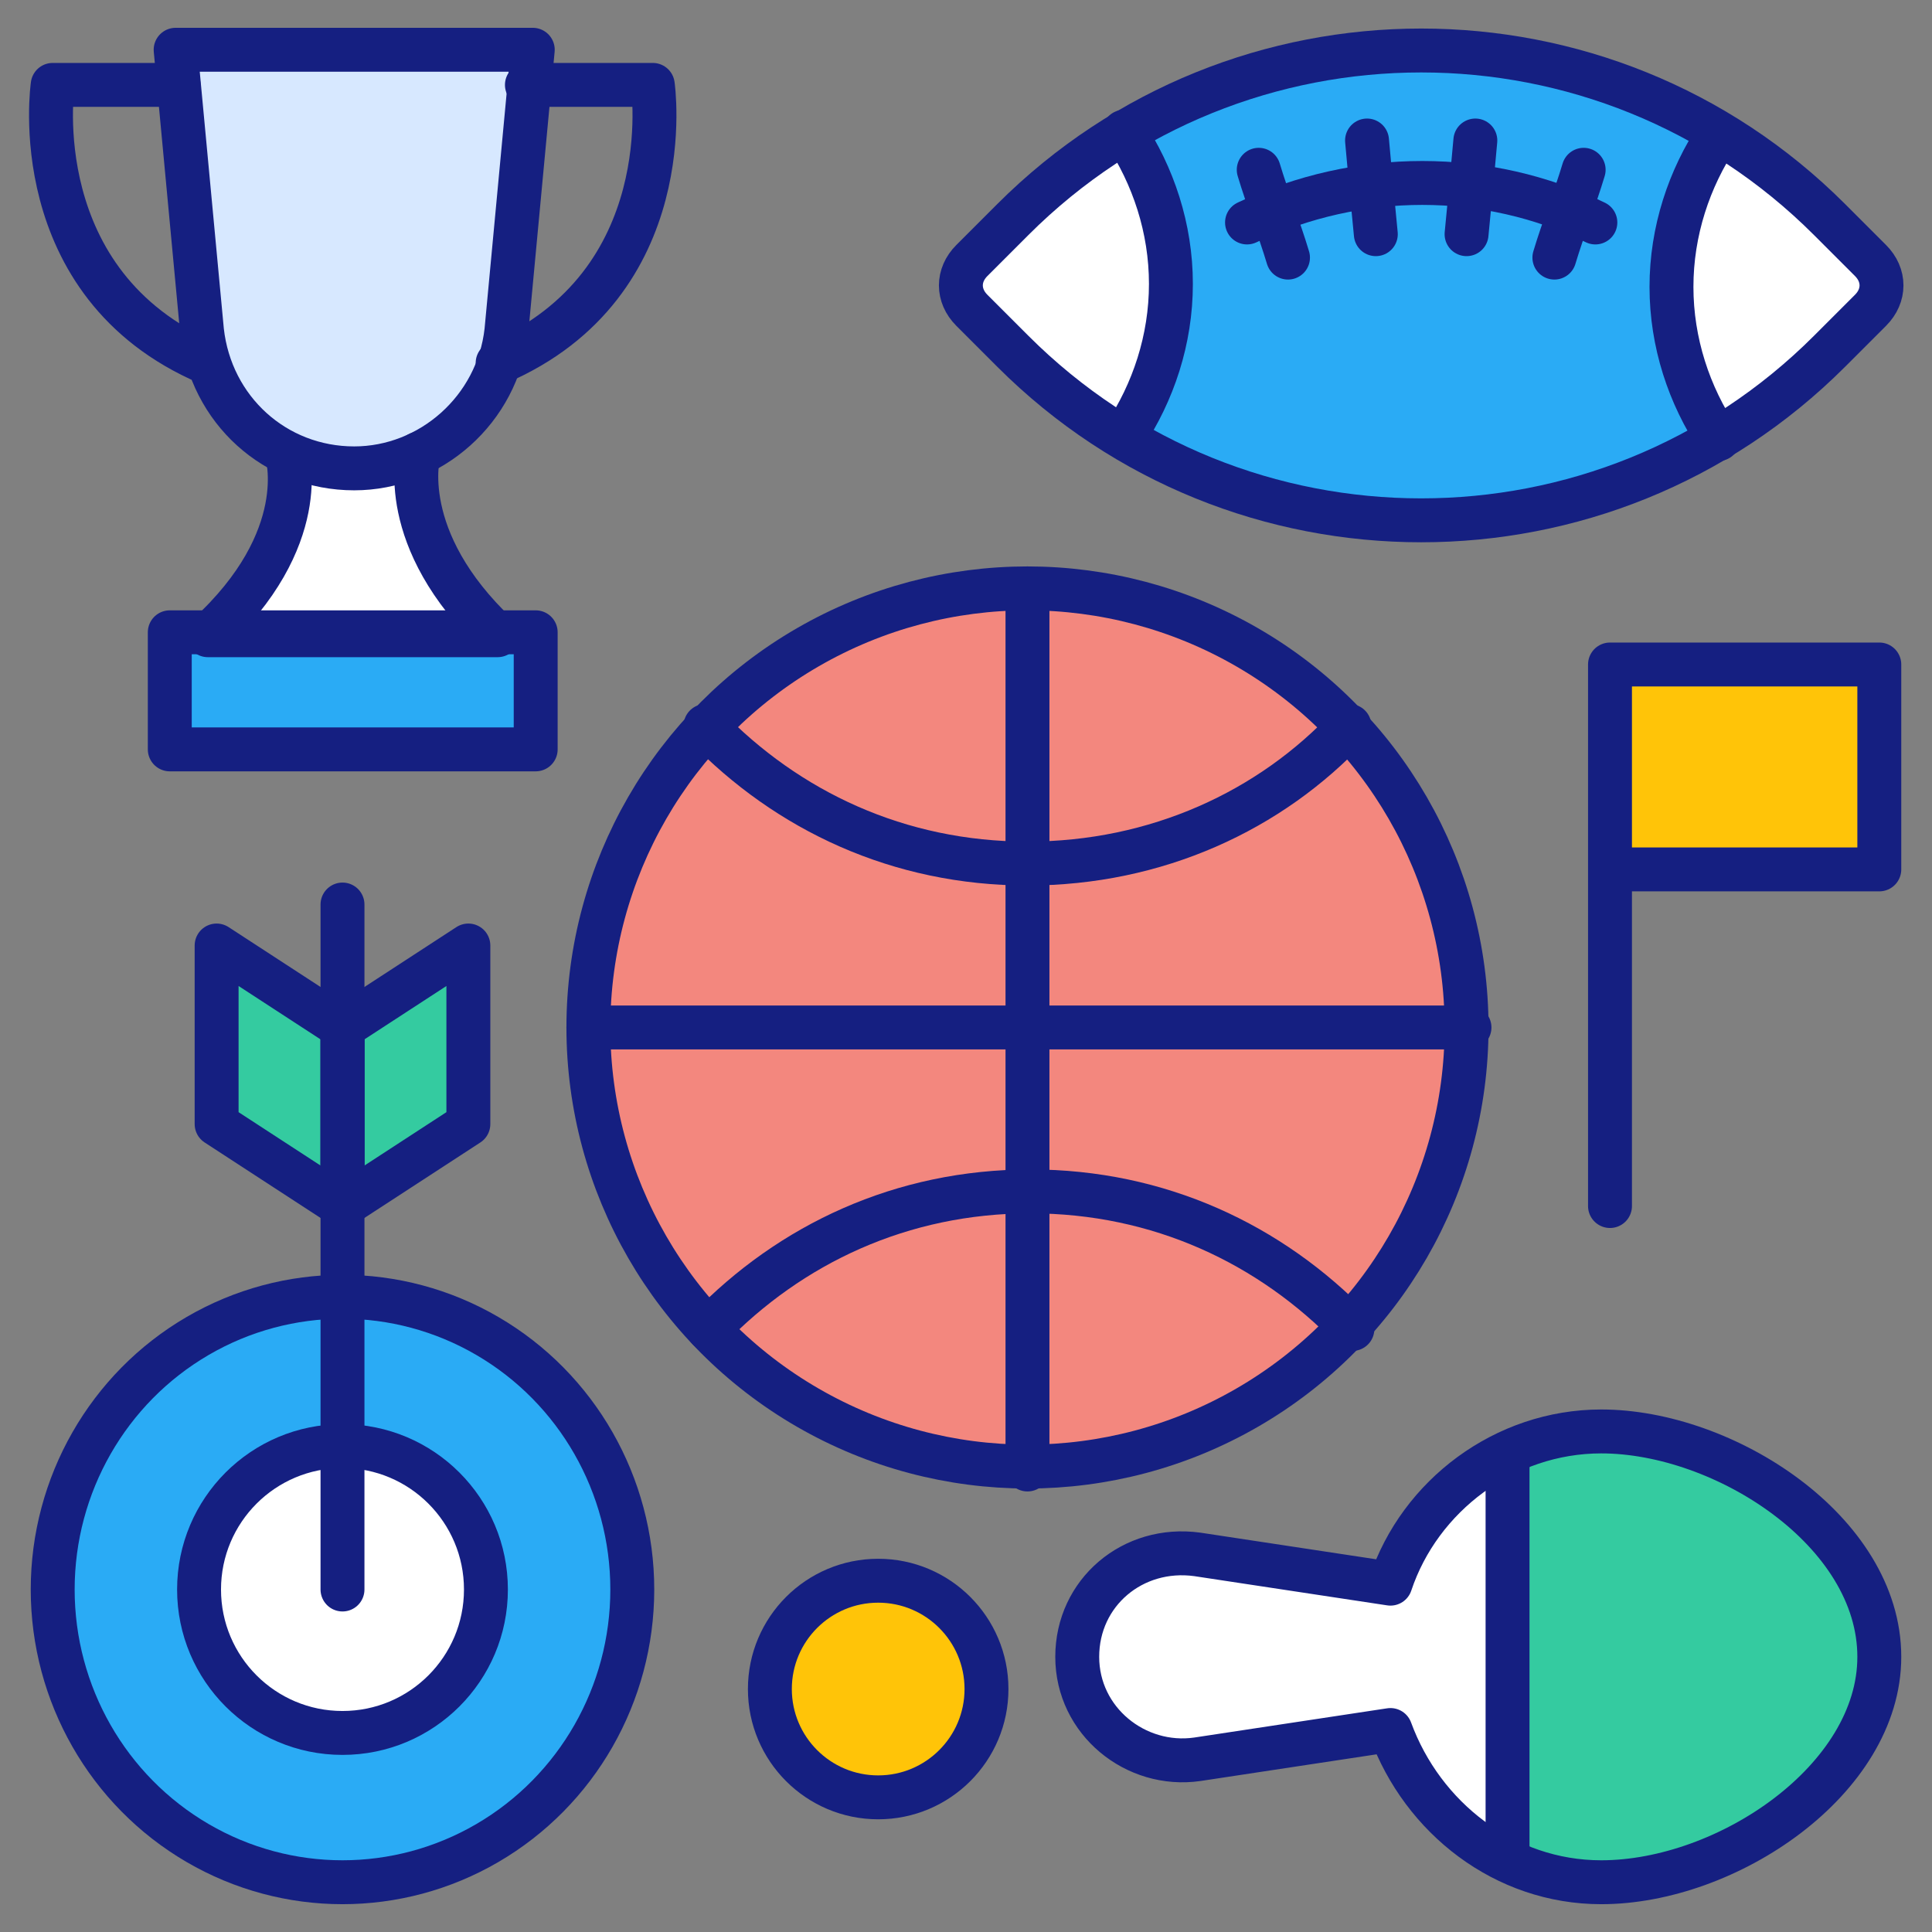 <?xml version="1.0" encoding="UTF-8"?> <svg xmlns="http://www.w3.org/2000/svg" id="Layer_1" height="512" viewBox="0 0 66 66" width="512"><rect x="0" y="0" width="66" height="66" fill="#808080" stroke="none"/><g><g><g><g><g><g><path d="m12.1 16c-2.7 0-4.9-2-5.2-4.7l-.9-9.6h12.2l-.9 9.6c-.3 2.7-2.6 4.7-5.2 4.7z" fill="#d7e8ff"></path><g><path d="m9.8 15.5s.9 2.9-2.7 6.2h9.9c-3.5-3.3-2.7-6.2-2.7-6.2" fill="#fff"></path></g><path d="m5.8 21.6h12.5v4h-12.5z" fill="#2aabf5"></path></g><g><path d="m11.7 35.1-4.3-2.8v6.1l4.3 2.8 4.3-2.8v-6.1z" fill="#34cba0"></path><g><g><ellipse cx="11.7" cy="54.3" fill="#2aabf5" rx="9.9" ry="10"></ellipse><ellipse cx="11.7" cy="54.3" fill="#fff" rx="4.9" ry="4.9"></ellipse></g><g><path d="m55 22.7h9.2v7h-8.8" fill="#ffc408"></path><g><ellipse cx="35.1" cy="35.1" fill="#f3877e" rx="15" ry="15"></ellipse><g><path d="m34.6 7.5-1.4 1.4c-.5.5-.5 1.2 0 1.7l1.4 1.4c7.7 7.7 20.2 7.7 27.9 0l1.4-1.4c.5-.5.5-1.2 0-1.7l-1.4-1.4c-7.7-7.7-20.2-7.7-27.9 0z" fill="#2aabf5"></path><g fill="#fff"><path d="m63.9 10.6-1.4 1.4c-1.2 1.2-2.4 2.2-3.8 3-1-1.5-1.6-3.3-1.6-5.2s.6-3.7 1.6-5.2c1.4.8 2.6 1.8 3.8 3l1.4 1.4c.5.4.5 1.1 0 1.6z"></path><path d="m39.9 9.7c0 1.9-.6 3.7-1.6 5.2-1.4-.8-2.6-1.8-3.8-3l-1.4-1.4c-.5-.5-.5-1.2 0-1.7l1.4-1.4c1.2-1.2 2.4-2.2 3.8-3 1.1 1.6 1.6 3.4 1.6 5.3z"></path></g></g><circle cx="30" cy="57.7" fill="#ffc408" r="3.7"></circle><path d="m47.5 59.1-6.6 1c-2.1.3-4.1-1.3-4.1-3.5s1.9-3.8 4.1-3.5l6.6 1c1-3 3.9-5.2 7.2-5.2 4.2 0 9.5 3.4 9.5 7.7 0 4.2-5.2 7.7-9.5 7.7-3.3 0-6.1-2.2-7.2-5.2z" fill="#34cba0"></path></g></g></g></g></g><path d="m51.5 49.7c-1.8.9-3.3 2.5-3.9 4.4l-6.6-1c-2.1-.3-4.1 1.3-4.1 3.5s1.9 3.8 4.1 3.5l6.6-1c.7 2 2.1 3.5 3.9 4.4z" fill="#fff"></path></g><g><g style="fill:none;stroke:#151f81;stroke-linecap:round;stroke-linejoin:round;stroke-miterlimit:10;stroke-width:1.5"><ellipse cx="35.1" cy="35.1" rx="15" ry="15"></ellipse><path d="m24.2 45.4c2.8-2.9 6.6-4.7 11-4.7s8.2 1.8 11 4.7"></path><path d="m46.1 24.8c-2.7 2.9-6.6 4.7-11 4.7s-8.2-1.8-11-4.7"></path><path d="m35.1 20.1v30.1"></path><path d="m50.2 35.1h-30.1"></path><path d="m34.6 7.5-1.4 1.4c-.5.5-.5 1.2 0 1.7l1.4 1.4c7.7 7.7 20.2 7.7 27.9 0l1.4-1.4c.5-.5.5-1.2 0-1.7l-1.4-1.4c-7.7-7.7-20.2-7.7-27.9 0z"></path><path d="m42.6 7.6c3.8-1.8 8.2-1.8 11.9 0"></path><path d="m43 5.8c.3 1 .7 2 1 3"></path><path d="m46.7 4.8c.1 1.1.2 2.2.3 3.2"></path><path d="m50.4 4.8c-.1 1.1-.2 2.2-.3 3.2"></path><path d="m54.1 5.8c-.3 1-.7 2-1 3"></path><g><path d="m58.7 15c-1-1.5-1.6-3.3-1.6-5.2s.6-3.7 1.6-5.2"></path><path d="m38.4 4.5c1 1.5 1.6 3.3 1.6 5.2s-.6 3.7-1.6 5.2"></path></g><ellipse cx="11.7" cy="54.3" rx="9.9" ry="10"></ellipse><ellipse cx="11.7" cy="54.3" rx="4.9" ry="4.9"></ellipse><path d="m11.7 54.3v-23.4"></path><path d="m11.7 41.2-4.3-2.8v-6.1l4.3 2.8z"></path><path d="m11.7 41.2 4.3-2.8v-6.1l-4.3 2.8z"></path><path d="m47.5 59.1-6.6 1c-2.1.3-4.1-1.3-4.1-3.5s1.9-3.8 4.1-3.5l6.6 1c1-3 3.9-5.2 7.2-5.2 4.2 0 9.5 3.4 9.5 7.7 0 4.2-5.2 7.7-9.5 7.7-3.3 0-6.1-2.2-7.2-5.2z"></path><path d="m51.5 63.5v-13.8"></path><circle cx="30" cy="57.7" r="3.7"></circle><path d="m55 41.2v-18.5h9.2v7h-8.8"></path><path d="m12.1 16c-2.7 0-4.9-2-5.2-4.7l-.9-9.6h12.2l-.9 9.6c-.3 2.7-2.6 4.7-5.2 4.7z"></path></g><g><path d="m9.8 15.5s.9 2.9-2.7 6.2h9.9c-3.5-3.3-2.7-6.2-2.7-6.2" style="fill:none;stroke:#151f81;stroke-linecap:round;stroke-linejoin:round;stroke-miterlimit:10;stroke-width:1.5"></path></g><path d="m5.8 21.6h12.5v4h-12.5z" style="fill:none;stroke:#151f81;stroke-linecap:round;stroke-linejoin:round;stroke-miterlimit:10;stroke-width:1.5"></path><path d="m18 2.9h4.3s1 6.8-5.3 9.5" style="fill:none;stroke:#151f81;stroke-linecap:round;stroke-linejoin:round;stroke-miterlimit:10;stroke-width:1.5"></path><path d="m6.1 2.9h-4.3s-1 6.8 5.3 9.5" style="fill:none;stroke:#151f81;stroke-linecap:round;stroke-linejoin:round;stroke-miterlimit:10;stroke-width:1.5"></path></g></g></g></g></svg> 
